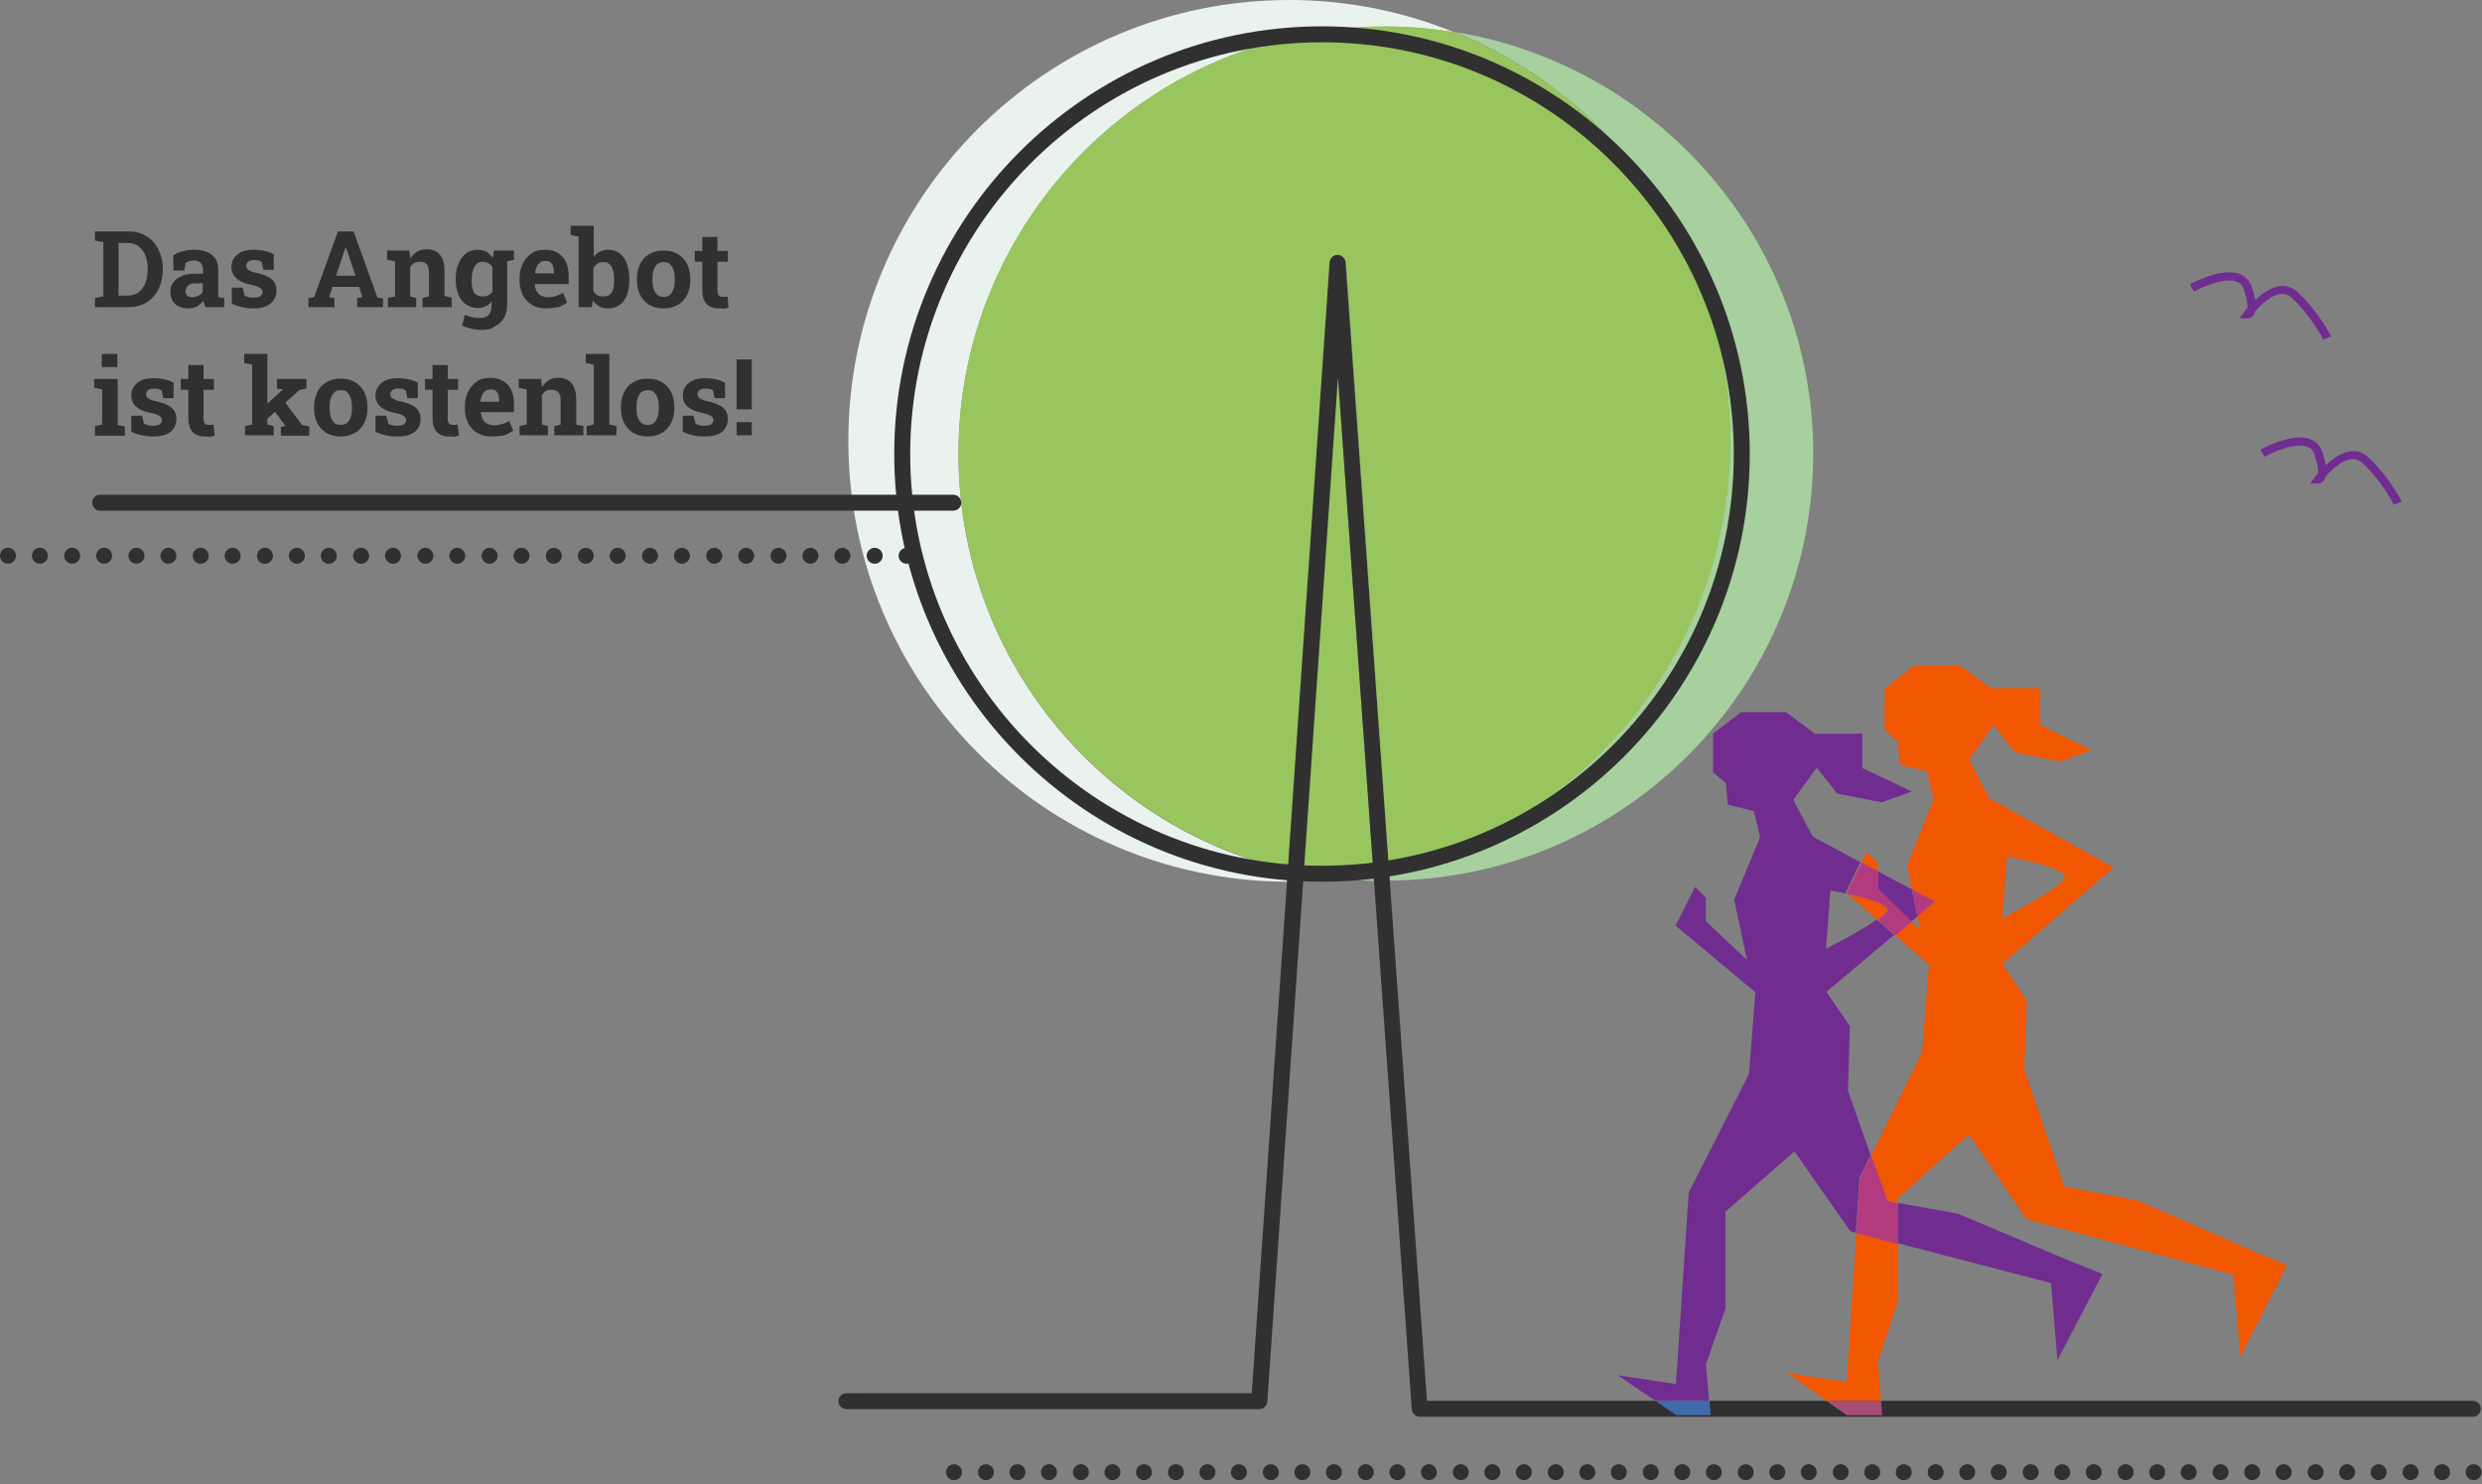 <svg xmlns="http://www.w3.org/2000/svg" xml:space="preserve" id="Illustration" x="0" y="0" version="1.1" viewBox="0 0 622 372"><rect x="0" y="0" width="622" height="372" fill="#808080" stroke="none"/><style>.st1{fill:#712c90}.st5{fill:#99c55f}.st6{fill:#dfe9b9}.st7{fill:#303030}</style><path fill="#61b676" d="M216.6 349.2h-4.5c-1.1 0-2 .9-2 2s.9 2 2 2h5.1c-.2-1.3-.4-2.7-.6-4"/><path d="M599.9 126.5c0-.1-2.9-5.8-7.8-10.4-.9-.8-1.8-1.1-2.9-1-2.3.2-4.9 2.6-6.4 4.4-.1.4-.2.7-.4.9-.4.6-1 .8-1.5.8h-2l1.2-1.6c0-.1.3-.4.8-1 .1-.7 0-2.1-.9-4.7-.3-1-.9-1.6-1.8-1.9-3-1.2-8.8 1.4-10.7 2.5l-1-1.8c.3-.2 7.9-4.4 12.5-2.6 1.5.6 2.5 1.7 3 3.2.4 1.2.7 2.3.9 3.3 1.6-1.6 3.9-3.2 6.2-3.5 1.7-.2 3.2.4 4.5 1.6 5.2 4.9 8.1 10.7 8.3 11l-2 .8zM582.2 85.1c0-.1-2.9-5.8-7.8-10.4-.9-.8-1.8-1.1-2.9-1-2.3.2-4.9 2.6-6.4 4.4-.1.4-.2.7-.4.9-.4.6-1 .8-1.5.8h-2l1.2-1.6c0-.1.3-.4.8-1 .1-.7 0-2.1-.9-4.7-.3-1-.9-1.6-1.8-1.9-3-1.2-8.8 1.4-10.7 2.5l-1-1.8c.3-.2 7.9-4.4 12.5-2.6 1.5.6 2.5 1.7 3 3.2.4 1.2.7 2.3.9 3.3 1.6-1.6 3.9-3.2 6.2-3.5 1.7-.2 3.2.4 4.5 1.6 5.2 4.9 8.1 10.7 8.3 11l-2 .8z" class="st1"/><path fill="#a7d09e" d="M344.2 218.9c-2.8.5-5.5 1-8.4 1.3 2.8.3 5.6.5 8.5.6l-.1-1.9M364.5 8c40.5 16.4 69 56.1 69 102.4 0 52.4-36.5 96.3-85.4 107.6l.2 2.7c58.7-.5 106.1-48.3 106.1-107.1 0-53.1-38.9-97.3-89.9-105.6"/><path fill="#64b778" d="M348.1 218.1c-1.3.3-2.6.6-4 .8l.1 1.9h4l-.1-2.7"/><path fill="#eaf2ed" d="M323.1 0c-61 0-110.5 49.5-110.5 110.5 0 60.8 49.2 110.2 109.9 110.5l.2-2.9c-47.3-11.1-82.5-53.6-82.5-104.3 0-59.1 47.9-107.1 107.1-107.1 5.9 0 11.6.5 17.2 1.4C351.7 2.9 337.7 0 323.1 0"/><path d="M347.3 6.6c-59.1 0-107.1 47.9-107.1 107.1 0 50.7 35.2 93.2 82.6 104.3l10.5-152.2c.1-1 .9-1.9 2-1.9 1 0 1.9.8 2 1.9l10.9 152.3c49-11.3 85.4-55.2 85.4-107.6 0-46.4-28.6-86-69-102.4-5.7-1-11.4-1.5-17.3-1.5" class="st5"/><path d="m326.7 218.8-.1 2c3.1-.1 6.2-.3 9.2-.7-3.1-.2-6.1-.7-9.1-1.3" class="st6"/><path d="m335.3 94.5-8.6 124.3c3 .6 6 1 9.1 1.4 2.8-.3 5.6-.8 8.4-1.3l-8.9-124.4" class="st5"/><path d="m322.8 218-.2 2.9h.5c1.2 0 2.3 0 3.5-.1l.1-2c-1.3-.2-2.6-.5-3.9-.8" class="st6"/><path d="M335.2 63.9c-1.1 0-1.9.8-2 1.9L322.8 218c1.3.3 2.6.6 4 .8l8.6-124.3 8.9 124.4c1.3-.3 2.6-.5 4-.8L337.2 65.8c-.1-1.1-.9-1.9-2-1.9" class="st5"/><path d="M331.3 221c-59.1 0-107.2-48.1-107.2-107.2S272.2 6.6 331.3 6.6s107.2 48.1 107.2 107.2S390.4 221 331.3 221zm0-210.4c-56.9 0-103.2 46.3-103.2 103.2S274.4 217 331.3 217s103.2-46.3 103.2-103.2S388.2 10.6 331.3 10.6z" class="st7"/><path d="M212.1 353.2h103.5c1 0 1.9-.8 2-1.9l17.7-256.8 18.5 258.7c.1 1 .9 1.9 2 1.9h263.9c1.1 0 2-.9 2-2s-.9-2-2-2H357.6L337.2 65.8c-.1-1-.9-1.9-2-1.9s-1.9.8-2 1.9l-19.5 283.4H212.1c-1.1 0-2 .9-2 2s.9 2 2 2M617.9 369c0-1.1.9-2 2-2s2 .9 2 2-.9 2-2 2-2-.9-2-2zm-7.9 0c0-1.1.9-2 2-2s2 .9 2 2-.9 2-2 2-2-.9-2-2zm-7.9 0c0-1.1.9-2 2-2s2 .9 2 2-.9 2-2 2-2-.9-2-2zm-8 0c0-1.1.9-2 2-2s2 .9 2 2-.9 2-2 2-2-.9-2-2zm-7.9 0c0-1.1.9-2 2-2s2 .9 2 2-.9 2-2 2-2-.9-2-2zm-7.9 0c0-1.1.9-2 2-2s2 .9 2 2-.9 2-2 2-2-.9-2-2zm-8 0c0-1.1.9-2 2-2s2 .9 2 2-.9 2-2 2-2-.9-2-2zm-7.9 0c0-1.1.9-2 2-2s2 .9 2 2-.9 2-2 2-2-.9-2-2zm-7.9 0c0-1.1.9-2 2-2s2 .9 2 2-.9 2-2 2-2-.9-2-2zm-8 0c0-1.1.9-2 2-2s2 .9 2 2-.9 2-2 2-2-.9-2-2zm-7.9 0c0-1.1.9-2 2-2s2 .9 2 2-.9 2-2 2-2-.9-2-2zm-7.9 0c0-1.1.9-2 2-2s2 .9 2 2-.9 2-2 2-2-.9-2-2zm-8 0c0-1.1.9-2 2-2s2 .9 2 2-.9 2-2 2-2-.9-2-2zm-7.9 0c0-1.1.9-2 2-2s2 .9 2 2-.9 2-2 2-2-.9-2-2zm-7.9 0c0-1.1.9-2 2-2s2 .9 2 2-.9 2-2 2-2-.9-2-2zm-8 0c0-1.1.9-2 2-2s2 .9 2 2-.9 2-2 2-2-.9-2-2zm-7.9 0c0-1.1.9-2 2-2s2 .9 2 2-.9 2-2 2-2-.9-2-2zm-7.9 0c0-1.1.9-2 2-2s2 .9 2 2-.9 2-2 2-2-.9-2-2zm-8 0c0-1.1.9-2 2-2s2 .9 2 2-.9 2-2 2-2-.9-2-2zm-7.9 0c0-1.1.9-2 2-2s2 .9 2 2-.9 2-2 2-2-.9-2-2zm-7.9 0c0-1.1.9-2 2-2s2 .9 2 2-.9 2-2 2-2-.9-2-2zm-8 0c0-1.1.9-2 2-2s2 .9 2 2-.9 2-2 2-2-.9-2-2zm-7.9 0c0-1.1.9-2 2-2s2 .9 2 2-.9 2-2 2-2-.9-2-2zm-7.9 0c0-1.1.9-2 2-2s2 .9 2 2-.9 2-2 2-2-.9-2-2zm-8 0c0-1.1.9-2 2-2s2 .9 2 2-.9 2-2 2-2-.9-2-2zm-7.9 0c0-1.1.9-2 2-2s2 .9 2 2-.9 2-2 2-2-.9-2-2zm-7.9 0c0-1.1.9-2 2-2s2 .9 2 2-.9 2-2 2-2-.9-2-2zm-8 0c0-1.1.9-2 2-2s2 .9 2 2-.9 2-2 2-2-.9-2-2zm-7.9 0c0-1.1.9-2 2-2s2 .9 2 2-.9 2-2 2-2-.9-2-2zm-7.9 0c0-1.1.9-2 2-2s2 .9 2 2-.9 2-2 2-2-.9-2-2zm-8 0c0-1.1.9-2 2-2s2 .9 2 2-.9 2-2 2-2-.9-2-2zm-7.9 0c0-1.1.9-2 2-2s2 .9 2 2-.9 2-2 2-2-.9-2-2zm-7.9 0c0-1.1.9-2 2-2s2 .9 2 2-.9 2-2 2-2-.9-2-2zm-8 0c0-1.1.9-2 2-2s2 .9 2 2-.9 2-2 2-2-.9-2-2zm-7.9 0c0-1.1.9-2 2-2s2 .9 2 2-.9 2-2 2-2-.9-2-2zm-7.9 0c0-1.1.9-2 2-2s2 .9 2 2-.9 2-2 2-2-.9-2-2zm-8 0c0-1.1.9-2 2-2s2 .9 2 2-.9 2-2 2-2-.9-2-2zm-7.9 0c0-1.1.9-2 2-2s2 .9 2 2-.9 2-2 2-2-.9-2-2zm-7.9 0c0-1.1.9-2 2-2s2 .9 2 2-.9 2-2 2-2-.9-2-2zm-8 0c0-1.1.9-2 2-2s2 .9 2 2-.9 2-2 2-2-.9-2-2zm-7.9 0c0-1.1.9-2 2-2s2 .9 2 2-.9 2-2 2-2-.9-2-2zm-7.9 0c0-1.1.9-2 2-2s2 .9 2 2-.9 2-2 2-2-.9-2-2zm-8 0c0-1.1.9-2 2-2s2 .9 2 2-.9 2-2 2-2-.9-2-2zm-7.9 0c0-1.1.9-2 2-2s2 .9 2 2-.9 2-2 2-2-.9-2-2zm-7.9 0c0-1.1.9-2 2-2s2 .9 2 2-.9 2-2 2-2-.9-2-2zm-8 0c0-1.1.9-2 2-2s2 .9 2 2-.9 2-2 2-2-.9-2-2zm-7.9 0c0-1.1.9-2 2-2s2 .9 2 2-.9 2-2 2-2-.9-2-2zm-7.9 0c0-1.1.9-2 2-2s2 .9 2 2-.9 2-2 2-2-.9-2-2zm-8 0c0-1.1.9-2 2-2s2 .9 2 2-.9 2-2 2-2-.9-2-2zM238.9 128H25.1c-1.1 0-2-.9-2-2s.9-2 2-2h213.8c1.1 0 2 .9 2 2s-.9 2-2 2zM225.2 139.3c0-1.1.9-2 2-2s2 .9 2 2-.9 2-2 2-2-.9-2-2zm-8 0c0-1.1.9-2 2-2s2 .9 2 2-.9 2-2 2-2-.9-2-2zm-8.1 0c0-1.1.9-2 2-2s2 .9 2 2-.9 2-2 2-2-.9-2-2zm-8 0c0-1.1.9-2 2-2s2 .9 2 2-.9 2-2 2-2-.9-2-2zm-8 0c0-1.1.9-2 2-2s2 .9 2 2-.9 2-2 2-2-.9-2-2zm-8.1 0c0-1.1.9-2 2-2s2 .9 2 2-.9 2-2 2-2-.9-2-2zm-8 0c0-1.1.9-2 2-2s2 .9 2 2-.9 2-2 2-2-.9-2-2zm-8.1 0c0-1.1.9-2 2-2s2 .9 2 2-.9 2-2 2-2-.9-2-2zm-8 0c0-1.1.9-2 2-2s2 .9 2 2-.9 2-2 2-2-.9-2-2zm-8.1 0c0-1.1.9-2 2-2s2 .9 2 2-.9 2-2 2-2-.9-2-2zm-8 0c0-1.1.9-2 2-2s2 .9 2 2-.9 2-2 2-2-.9-2-2zm-8 0c0-1.1.9-2 2-2s2 .9 2 2-.9 2-2 2c-1.2 0-2-.9-2-2zm-8.1 0c0-1.1.9-2 2-2s2 .9 2 2-.9 2-2 2-2-.9-2-2zm-8 0c0-1.1.9-2 2-2s2 .9 2 2-.9 2-2 2-2-.9-2-2zm-8.1 0c0-1.1.9-2 2-2s2 .9 2 2-.9 2-2 2-2-.9-2-2zm-8 0c0-1.1.9-2 2-2s2 .9 2 2-.9 2-2 2-2-.9-2-2zm-8.1 0c0-1.1.9-2 2-2s2 .9 2 2-.9 2-2 2-2-.9-2-2zm-8 0c0-1.1.9-2 2-2s2 .9 2 2-.9 2-2 2-2-.9-2-2zm-8.1 0c0-1.1.9-2 2-2s2 .9 2 2-.9 2-2 2-2-.9-2-2zm-8 0c0-1.1.9-2 2-2s2 .9 2 2-.9 2-2 2-2-.9-2-2zm-8 0c0-1.1.9-2 2-2s2 .9 2 2-.9 2-2 2c-1.2 0-2-.9-2-2zm-8.1 0c0-1.1.9-2 2-2s2 .9 2 2-.9 2-2 2-2-.9-2-2zm-8 0c0-1.1.9-2 2-2s2 .9 2 2-.9 2-2 2-2-.9-2-2zm-8.1 0c0-1.1.9-2 2-2s2 .9 2 2-.9 2-2 2-2-.9-2-2zm-8 0c0-1.1.9-2 2-2s2 .9 2 2-.9 2-2 2-2-.9-2-2zm-8.1 0c0-1.1.9-2 2-2s2 .9 2 2-.9 2-2 2-2-.9-2-2zm-8 0c0-1.1.9-2 2-2s2 .9 2 2-.9 2-2 2-2-.9-2-2zm-8.1 0c0-1.1.9-2 2-2s2 .9 2 2-.9 2-2 2-2-.9-2-2zm-8 0c0-1.1.9-2 2-2s2 .9 2 2-.9 2-2 2-2-.9-2-2zM23.8 77v-2.3l2.1-.4V60.7l-2.1-.4V58h8.4c1.7 0 3.2.4 4.5 1.2s2.3 1.9 3 3.3c.7 1.4 1.1 3 1.1 4.8v.4c0 1.8-.4 3.4-1.1 4.8-.7 1.4-1.7 2.5-3 3.3S33.9 77 32.2 77h-8.4zm5.9-2.9H32c1.1 0 1.9-.3 2.7-.8.7-.6 1.3-1.3 1.7-2.3s.6-2.1.6-3.3v-.4c0-1.3-.2-2.4-.6-3.3-.4-1-.9-1.7-1.7-2.3-.7-.5-1.6-.8-2.7-.8h-2.3v13.2zM47.2 77.3c-1.4 0-2.5-.4-3.3-1.1s-1.2-1.8-1.2-3.1c0-.9.2-1.7.7-2.3.5-.7 1.2-1.2 2.1-1.6.9-.4 2.1-.6 3.5-.6h1.9v-1c0-.7-.2-1.2-.6-1.7-.4-.4-1-.6-1.8-.6-.4 0-.8.1-1.1.2s-.6.2-.9.4l-.3 1.9h-2.7l-.1-3.8c.7-.4 1.5-.8 2.4-1 .9-.3 1.8-.4 2.9-.4 1.8 0 3.3.4 4.4 1.3 1.1.9 1.6 2.1 1.6 3.7V74.5l1.5.2V77h-4.7c-.1-.2-.2-.5-.3-.8s-.2-.6-.2-.8c-.5.6-1 1-1.6 1.4-.6.3-1.3.5-2.2.5zm1-2.8c.5 0 1-.1 1.5-.4.5-.2.9-.6 1.1-.9V71H49c-.8 0-1.5.2-1.9.6s-.6.8-.6 1.4c0 .5.2.9.5 1.2.2.1.7.3 1.2.3zM63.6 77.3c-1.1 0-2-.1-2.9-.3-.9-.2-1.8-.5-2.6-.9v-4h2.7l.5 2c.3.1.6.3 1 .4s.8.1 1.2.1c.9 0 1.5-.1 1.8-.4s.5-.6.5-1-.2-.7-.6-1-1.1-.6-2.2-.8c-1.7-.3-2.9-.9-3.7-1.6-.9-.8-1.3-1.7-1.3-2.9 0-.8.2-1.5.6-2.1s1-1.2 1.8-1.6c.8-.4 1.9-.6 3.1-.6 1.1 0 2 .1 2.9.3.9.2 1.6.5 2.2.8v3.9H66l-.4-1.9c-.2-.2-.5-.3-.8-.4s-.7-.1-1.1-.1c-.7 0-1.2.1-1.5.4s-.5.6-.5 1c0 .2.1.5.2.7.1.2.4.4.8.6.4.2.9.4 1.6.5 1.8.4 3 .9 3.8 1.6s1.2 1.6 1.2 2.8c0 1.3-.5 2.4-1.4 3.2s-2.4 1.3-4.3 1.3zM77.3 77v-2.3l1.4-.2 6-16.5h3.9l6 16.6 1.4.2V77h-6.5v-2.3l1.3-.2-.8-2.6h-6.7l-.8 2.6 1.3.2V77h-6.5zm6.9-7.9h4.9l-2.2-6.5-.2-.6h-.1l-.2.6-2.2 6.5zM97.2 77v-2.3l1.8-.4v-8.8l-2-.4v-2.3h5.6l.2 2c.5-.7 1.1-1.3 1.7-1.7s1.5-.6 2.4-.6c1.4 0 2.5.4 3.3 1.3.8.9 1.2 2.3 1.2 4.2v6.2l1.8.4V77h-7.3v-2.3l1.6-.4v-6.1c0-.9-.2-1.6-.6-2s-.9-.6-1.7-.6c-.5 0-1 .1-1.4.3s-.7.6-1 1v7.4l1.5.4V77h-7.1zM120.6 82.7c-.7 0-1.5-.1-2.4-.3s-1.7-.4-2.4-.8l.7-2.7c.6.3 1.3.5 1.9.6.7.2 1.3.2 1.9.2 1 0 1.8-.3 2.2-.8.5-.6.7-1.4.7-2.4v-.9c-.4.5-.9.9-1.5 1.2-.6.3-1.2.4-1.9.4-1.2 0-2.1-.3-3-.9s-1.5-1.4-1.9-2.4-.7-2.3-.7-3.6V70c0-1.5.2-2.8.7-3.9.4-1.1 1.1-2 1.9-2.6s1.8-.9 2.9-.9c.8 0 1.6.2 2.2.5.6.4 1.1.9 1.6 1.5l.3-1.8h3.3v13.7c0 1.2-.3 2.3-.8 3.2-.5.9-1.3 1.6-2.3 2.1-.8.7-2 .9-3.4.9zm.4-8.4c.5 0 1-.1 1.4-.3.4-.2.7-.5 1-.9V67c-.2-.4-.6-.8-1-1s-.9-.4-1.4-.4c-.7 0-1.2.2-1.6.6s-.7.9-.9 1.6c-.2.7-.3 1.4-.3 2.3v.3c0 1.2.2 2.2.6 2.9.5.7 1.2 1 2.2 1zm5.7-8.7-1.7-2.8h3.8v2.3l-2.1.5zM136.8 77.3c-1.4 0-2.5-.3-3.5-.9s-1.8-1.4-2.3-2.5-.8-2.2-.8-3.6v-.5c0-1.4.3-2.6.8-3.7s1.3-1.9 2.2-2.6 2.1-.9 3.4-.9c1.3 0 2.4.3 3.2.8s1.5 1.2 2 2.2.7 2.1.7 3.5v2.1H134v.1c.1.6.2 1.2.5 1.7s.6.9 1.1 1.1 1 .4 1.7.4 1.3-.1 2-.3c.6-.2 1.2-.4 1.8-.8l1 2.4c-.6.5-1.3.9-2.2 1.2-.9.1-2 .3-3.1.3zm-2.7-8.8h4.7v-.3c0-.6-.1-1.1-.2-1.5s-.4-.7-.7-1c-.3-.2-.8-.3-1.3-.3s-.9.1-1.3.4c-.3.3-.6.6-.8 1.1s-.4 1-.4 1.6zM152.4 77.3c-.9 0-1.6-.2-2.2-.5-.6-.3-1.1-.8-1.6-1.5l-.3 1.7H145V59.3l-2-.4v-2.3h5.8v7.8c.4-.6.9-1 1.5-1.3s1.3-.5 2.1-.5c1.1 0 2.1.3 2.9.9.8.6 1.4 1.5 1.8 2.6.4 1.1.6 2.4.6 3.9v.3c0 1.4-.2 2.6-.6 3.7-.4 1-1 1.9-1.8 2.4-.8.6-1.8.9-2.9.9zm-1.2-3c1 0 1.7-.3 2.1-1 .4-.7.6-1.7.6-2.9v-.3c0-.9-.1-1.7-.3-2.4-.2-.7-.5-1.2-.9-1.5-.4-.4-.9-.5-1.5-.5s-1.1.1-1.5.4-.7.6-1 1.1V73c.3.4.6.8 1 1s1 .3 1.5.3zM166.3 77.3c-1.4 0-2.6-.3-3.6-.9s-1.8-1.5-2.3-2.5-.8-2.3-.8-3.7v-.3c0-1.4.3-2.6.8-3.7s1.3-1.9 2.3-2.5 2.2-.9 3.6-.9 2.6.3 3.6.9c1 .6 1.8 1.5 2.3 2.5.5 1.1.8 2.3.8 3.7v.3c0 1.4-.3 2.7-.8 3.7s-1.3 1.9-2.3 2.5c-1.1.6-2.3.9-3.6.9zm0-2.9c.7 0 1.2-.2 1.6-.5.4-.4.7-.9.9-1.5s.3-1.4.3-2.2v-.3c0-.8-.1-1.6-.3-2.2s-.5-1.1-.9-1.5-1-.5-1.6-.5c-.7 0-1.2.2-1.6.5-.4.4-.7.9-.9 1.5s-.3 1.4-.3 2.2v.3c0 .9.1 1.6.3 2.2s.5 1.1.9 1.5c.3.3.9.5 1.6.5zM180.1 77.3c-1.3 0-2.3-.4-3-1.1s-1.1-1.9-1.1-3.4v-7.2h-1.9v-2.7h1.9v-3.5h3.8v3.5h2.6v2.7h-2.6v7.2c0 .5.1.9.3 1.2s.5.4.9.4h.7c.2 0 .5-.1.6-.1l.3 2.8c-.4.1-.8.2-1.3.3-.3-.2-.7-.1-1.2-.1zM23.8 109.1v-2.3l1.8-.4v-8.8l-2-.4V95h5.9v11.5l1.8.4v2.3h-7.5v-.1zM25.5 92v-3.3h3.9V92h-3.9zM38.4 109.4c-1.1 0-2-.1-2.9-.3-.9-.2-1.8-.5-2.6-.9v-4h2.7l.5 2c.3.1.6.3 1 .4s.8.1 1.2.1c.9 0 1.5-.1 1.8-.4s.5-.6.5-1-.2-.7-.6-1c-.4-.3-1.1-.6-2.2-.8-1.7-.3-2.9-.9-3.7-1.6s-1.2-1.7-1.2-2.8c0-.8.2-1.5.6-2.1s1-1.2 1.8-1.6 1.9-.6 3.1-.6c1.1 0 2 .1 2.9.3.9.2 1.6.5 2.2.8v3.9h-2.6l-.4-1.9c-.2-.2-.5-.3-.8-.4s-.7-.1-1.1-.1c-.7 0-1.2.1-1.5.4s-.5.6-.5 1c0 .2.1.5.2.7.1.2.4.4.8.6.4.2.9.4 1.6.5 1.8.4 3 .9 3.8 1.6s1.2 1.6 1.2 2.8c0 1.3-.5 2.4-1.4 3.2s-2.5 1.2-4.4 1.2zM51.3 109.4c-1.3 0-2.3-.4-3-1.1s-1.1-1.9-1.1-3.4v-7.2h-1.9V95h1.9v-3.5H51V95h2.6v2.7H51v7.2c0 .5.1.9.3 1.2s.5.4.9.4h.7c.2 0 .5-.1.6-.1l.3 2.8c-.4.1-.8.2-1.3.3-.3-.1-.8-.1-1.2-.1zM61.4 109.1v-2.3l1.8-.4v-15l-2-.4v-2.3H67v17.7l1.6.4v2.3h-7.2zm5.2-3.8-1.8-2.1 6.1-5.6-1.5-.2V95h7.4v2.3l-1.8.5-8.4 7.5zm3.8 3.8V107l1.1-.2v-.1l-2.8-3.8 2.4-2.5 4.6 6.1 1.8.4v2.3h-7.1v-.1zM85.4 109.4c-1.4 0-2.6-.3-3.6-.9S80 107 79.5 106s-.8-2.3-.8-3.7v-.3c0-1.4.3-2.6.8-3.7s1.3-1.9 2.3-2.5 2.2-.9 3.6-.9 2.6.3 3.6.9 1.8 1.5 2.3 2.5c.5 1.1.8 2.3.8 3.7v.3c0 1.4-.3 2.7-.8 3.7s-1.3 1.9-2.3 2.5c-1.1.6-2.3.9-3.6.9zm0-2.9c.7 0 1.2-.2 1.6-.5.4-.4.7-.9.9-1.5.2-.6.3-1.4.3-2.2v-.3c0-.8-.1-1.6-.3-2.2-.2-.6-.5-1.1-.9-1.5s-1-.5-1.6-.5c-.7 0-1.2.2-1.6.5-.4.4-.7.9-.9 1.5s-.3 1.4-.3 2.2v.3c0 .9.1 1.6.3 2.2s.5 1.1.9 1.5c.3.3.9.5 1.6.5zM99.6 109.4c-1.1 0-2-.1-2.9-.3-.9-.2-1.8-.5-2.6-.9v-4h2.7l.5 2c.3.1.6.3 1 .4s.8.1 1.2.1c.9 0 1.5-.1 1.8-.4s.5-.6.5-1-.2-.7-.6-1-1.1-.6-2.2-.8c-1.7-.3-2.9-.9-3.7-1.6-.8-.7-1.2-1.7-1.2-2.8 0-.8.2-1.5.6-2.1s1-1.2 1.8-1.6 1.9-.6 3.1-.6c1.1 0 2 .1 2.9.3.9.2 1.6.5 2.2.8v3.9h-2.6l-.4-1.9c-.2-.2-.5-.3-.8-.4s-.7-.1-1.1-.1c-.7 0-1.2.1-1.5.4s-.5.6-.5 1c0 .2.1.5.2.7s.4.4.8.6.9.4 1.6.5c1.8.4 3 .9 3.8 1.6s1.2 1.6 1.2 2.8c0 1.3-.5 2.4-1.4 3.2s-2.5 1.2-4.4 1.2zM112.5 109.4c-1.3 0-2.3-.4-3-1.1s-1.1-1.9-1.1-3.4v-7.2h-1.9V95h1.9v-3.5h3.8V95h2.6v2.7h-2.6v7.2c0 .5.1.9.3 1.2s.5.4.9.4h.7c.2 0 .5-.1.6-.1l.3 2.8c-.4.1-.8.2-1.3.3-.3-.1-.8-.1-1.2-.1zM123.1 109.4c-1.4 0-2.5-.3-3.5-.9s-1.8-1.4-2.3-2.5-.8-2.2-.8-3.6v-.5c0-1.4.3-2.6.8-3.7s1.3-1.9 2.2-2.6 2.1-.9 3.4-.9 2.4.3 3.2.8 1.5 1.2 2 2.2.7 2.1.7 3.5v2.1h-8.3v.1c.1.6.2 1.2.5 1.7s.6.9 1.1 1.1 1 .4 1.7.4 1.3-.1 2-.3c.6-.2 1.2-.4 1.8-.8l1 2.4c-.6.5-1.3.9-2.2 1.2-1.1.2-2.1.3-3.3.3zm-2.7-8.7h4.7v-.3c0-.6-.1-1.1-.2-1.5s-.4-.7-.7-1c-.3-.2-.8-.3-1.3-.3s-.9.1-1.3.4c-.3.3-.6.6-.8 1.1s-.4.9-.4 1.6zM130.2 109.1v-2.3l1.8-.4v-8.8l-2-.4V95h5.6l.2 2c.5-.7 1.1-1.3 1.7-1.7s1.5-.6 2.4-.6c1.4 0 2.5.4 3.3 1.3s1.2 2.3 1.2 4.2v6.2l1.8.4v2.3h-7.3v-2.3l1.6-.4v-6.1c0-.9-.2-1.6-.6-2-.4-.4-.9-.6-1.7-.6-.5 0-1 .1-1.4.3s-.7.6-1 1v7.4l1.5.4v2.3h-7.1zM147 109.1v-2.3l1.8-.4v-15l-2-.4v-2.3h5.9v17.7l1.8.4v2.3H147zM162.3 109.4c-1.4 0-2.6-.3-3.6-.9s-1.8-1.5-2.3-2.5-.8-2.3-.8-3.7v-.3c0-1.4.3-2.6.8-3.7s1.3-1.9 2.3-2.5 2.2-.9 3.6-.9 2.6.3 3.6.9 1.8 1.5 2.3 2.5c.5 1.1.8 2.3.8 3.7v.3c0 1.4-.3 2.7-.8 3.7s-1.3 1.9-2.3 2.5c-1 .6-2.2.9-3.6.9zm0-2.9c.7 0 1.2-.2 1.6-.5.4-.4.7-.9.9-1.5s.3-1.4.3-2.2v-.3c0-.8-.1-1.6-.3-2.2s-.5-1.1-.9-1.5-1-.5-1.6-.5c-.7 0-1.2.2-1.6.5-.4.4-.7.9-.9 1.5s-.3 1.4-.3 2.2v.3c0 .9.1 1.6.3 2.2s.5 1.1.9 1.5c.4.3 1 .5 1.6.5zM176.6 109.4c-1.1 0-2-.1-2.9-.3-.9-.2-1.8-.5-2.6-.9v-4h2.7l.5 2c.3.1.6.3 1 .4s.8.1 1.2.1c.9 0 1.5-.1 1.8-.4s.5-.6.5-1-.2-.7-.6-1c-.4-.3-1.1-.6-2.2-.8-1.7-.3-2.9-.9-3.7-1.6s-1.2-1.7-1.2-2.8c0-.8.2-1.5.6-2.1s1-1.2 1.8-1.6 1.9-.6 3.1-.6c1.1 0 2 .1 2.9.3.9.2 1.6.5 2.2.8v3.9h-2.6l-.4-1.9c-.2-.2-.5-.3-.8-.4s-.7-.1-1.1-.1c-.7 0-1.2.1-1.5.4s-.5.6-.5 1c0 .2.1.5.2.7.1.2.4.4.8.6.4.2.9.4 1.6.5 1.8.4 3 .9 3.8 1.6s1.2 1.6 1.2 2.8c0 1.3-.5 2.4-1.4 3.2s-2.5 1.2-4.4 1.2zM184.6 102.6V90.1h3.8v12.5h-3.8zm0 6.5v-3.3h3.8v3.3h-3.8z" class="st7"/><path d="M475.6 301.5v10.1l38.4 10 1.6 19.3 11.3-21.6-8.1-3.2-28.1-11.9-15.1-2.7m-5-83.1v4.4l8.4 8.2 1.5-1.3-1.4-6.8-8.5-4.5m-23-39.9h-11.3l-7 5.4v9.7l3.2 2.7.5 5.4 6.5 1.6 1.6 6.5-6.5 15.7 3.2 15.1-10.3-9.7V225l-2.7-2.7-4.9 9.7 20 16.7-1.6 20.5-15.1 29.7-3.2 48-14.6-2.2 9.3 6.3h13.6l-.8-9 4.9-14v-24.3l17.3-15.1 14 20 1.4.4.9-13.8 2.8-5.7-5.7-16.1.5-16.2-5.9-8.6 17-14.3-4.4-3.8c-4.3 3.1-12.7 7.3-12.7 7.3l1.1-14.6s1.8.3 4.1.8l-.3-.2 3.7-7.7-11.9-6.4-4.9-9.2 5.9-8.1 5.1 6.5 11.1 2.2 7.6-2.7-12.4-5.9v-8.6h-11.9l-7.2-5.4" class="st1"/><path fill="#3f6bab" d="M428.4 351.1h-13.6l5.3 3.6h8.6z"/><path fill="#f15600" d="m465.2 309-2.4 37.4-15-2.3 9.9 7h13.7l-.8-9.8 5-15v-14.6l-10.4-2.7m-2.2-84.9 7.5 6.5c1.4-1 2.3-1.8 2.4-2.4.4-1.6-5.6-3.2-9.9-4.1m4.8-10.6-1.3 2.7 4.1 2.2v-2l-2.8-2.9m34 16.7 1.1-15.5s15 2.6 14.5 5.2-15.6 10.3-15.6 10.3m-10.6-63.3h-11.7l-7.2 5.8V183l3.3 2.9.6 5.8 6.7 1.7 1.7 6.9-6.7 16.7 1.2 5.9 5.8 3.1-4.4 3.7.7 3.4-2.2-2.1-4.1 3.4 8.5 7.4-1.7 21.9-12.8 26L473 301l2.6.5v-1.1l17.8-16.1 14.5 21.3 51.8 13.9 1.7 20.6 11.7-23-8.4-3.5-29-12.7-18.4-3.5-10-29.3.6-17.3-6.1-9.2 27.9-24.2-31.2-17.3-5-9.8 6.1-8.6 5.3 6.9 11.4 2.3 7.8-2.9-12.8-6.3v-9.2H499l-7.8-5.6"/><path fill="#a84e75" d="M471.4 351.1h-13.7l5.1 3.6h8.9z"/><path fill="#b23b80" d="m468.9 289.6-2.8 5.7-.9 13.8 10.4 2.7v-10.1l-2.6-.7-4.1-11.4m10.2-66.7 1.4 6.8 4.4-3.7-5.8-3.1m-12.6-6.7-3.7 7.7.3.2c4.3.9 10.3 2.5 9.9 4.1-.1.6-1.1 1.4-2.4 2.4l4.4 3.8 4.1-3.4-8.4-8.2v-4.4l-4.2-2.2"/></svg>
